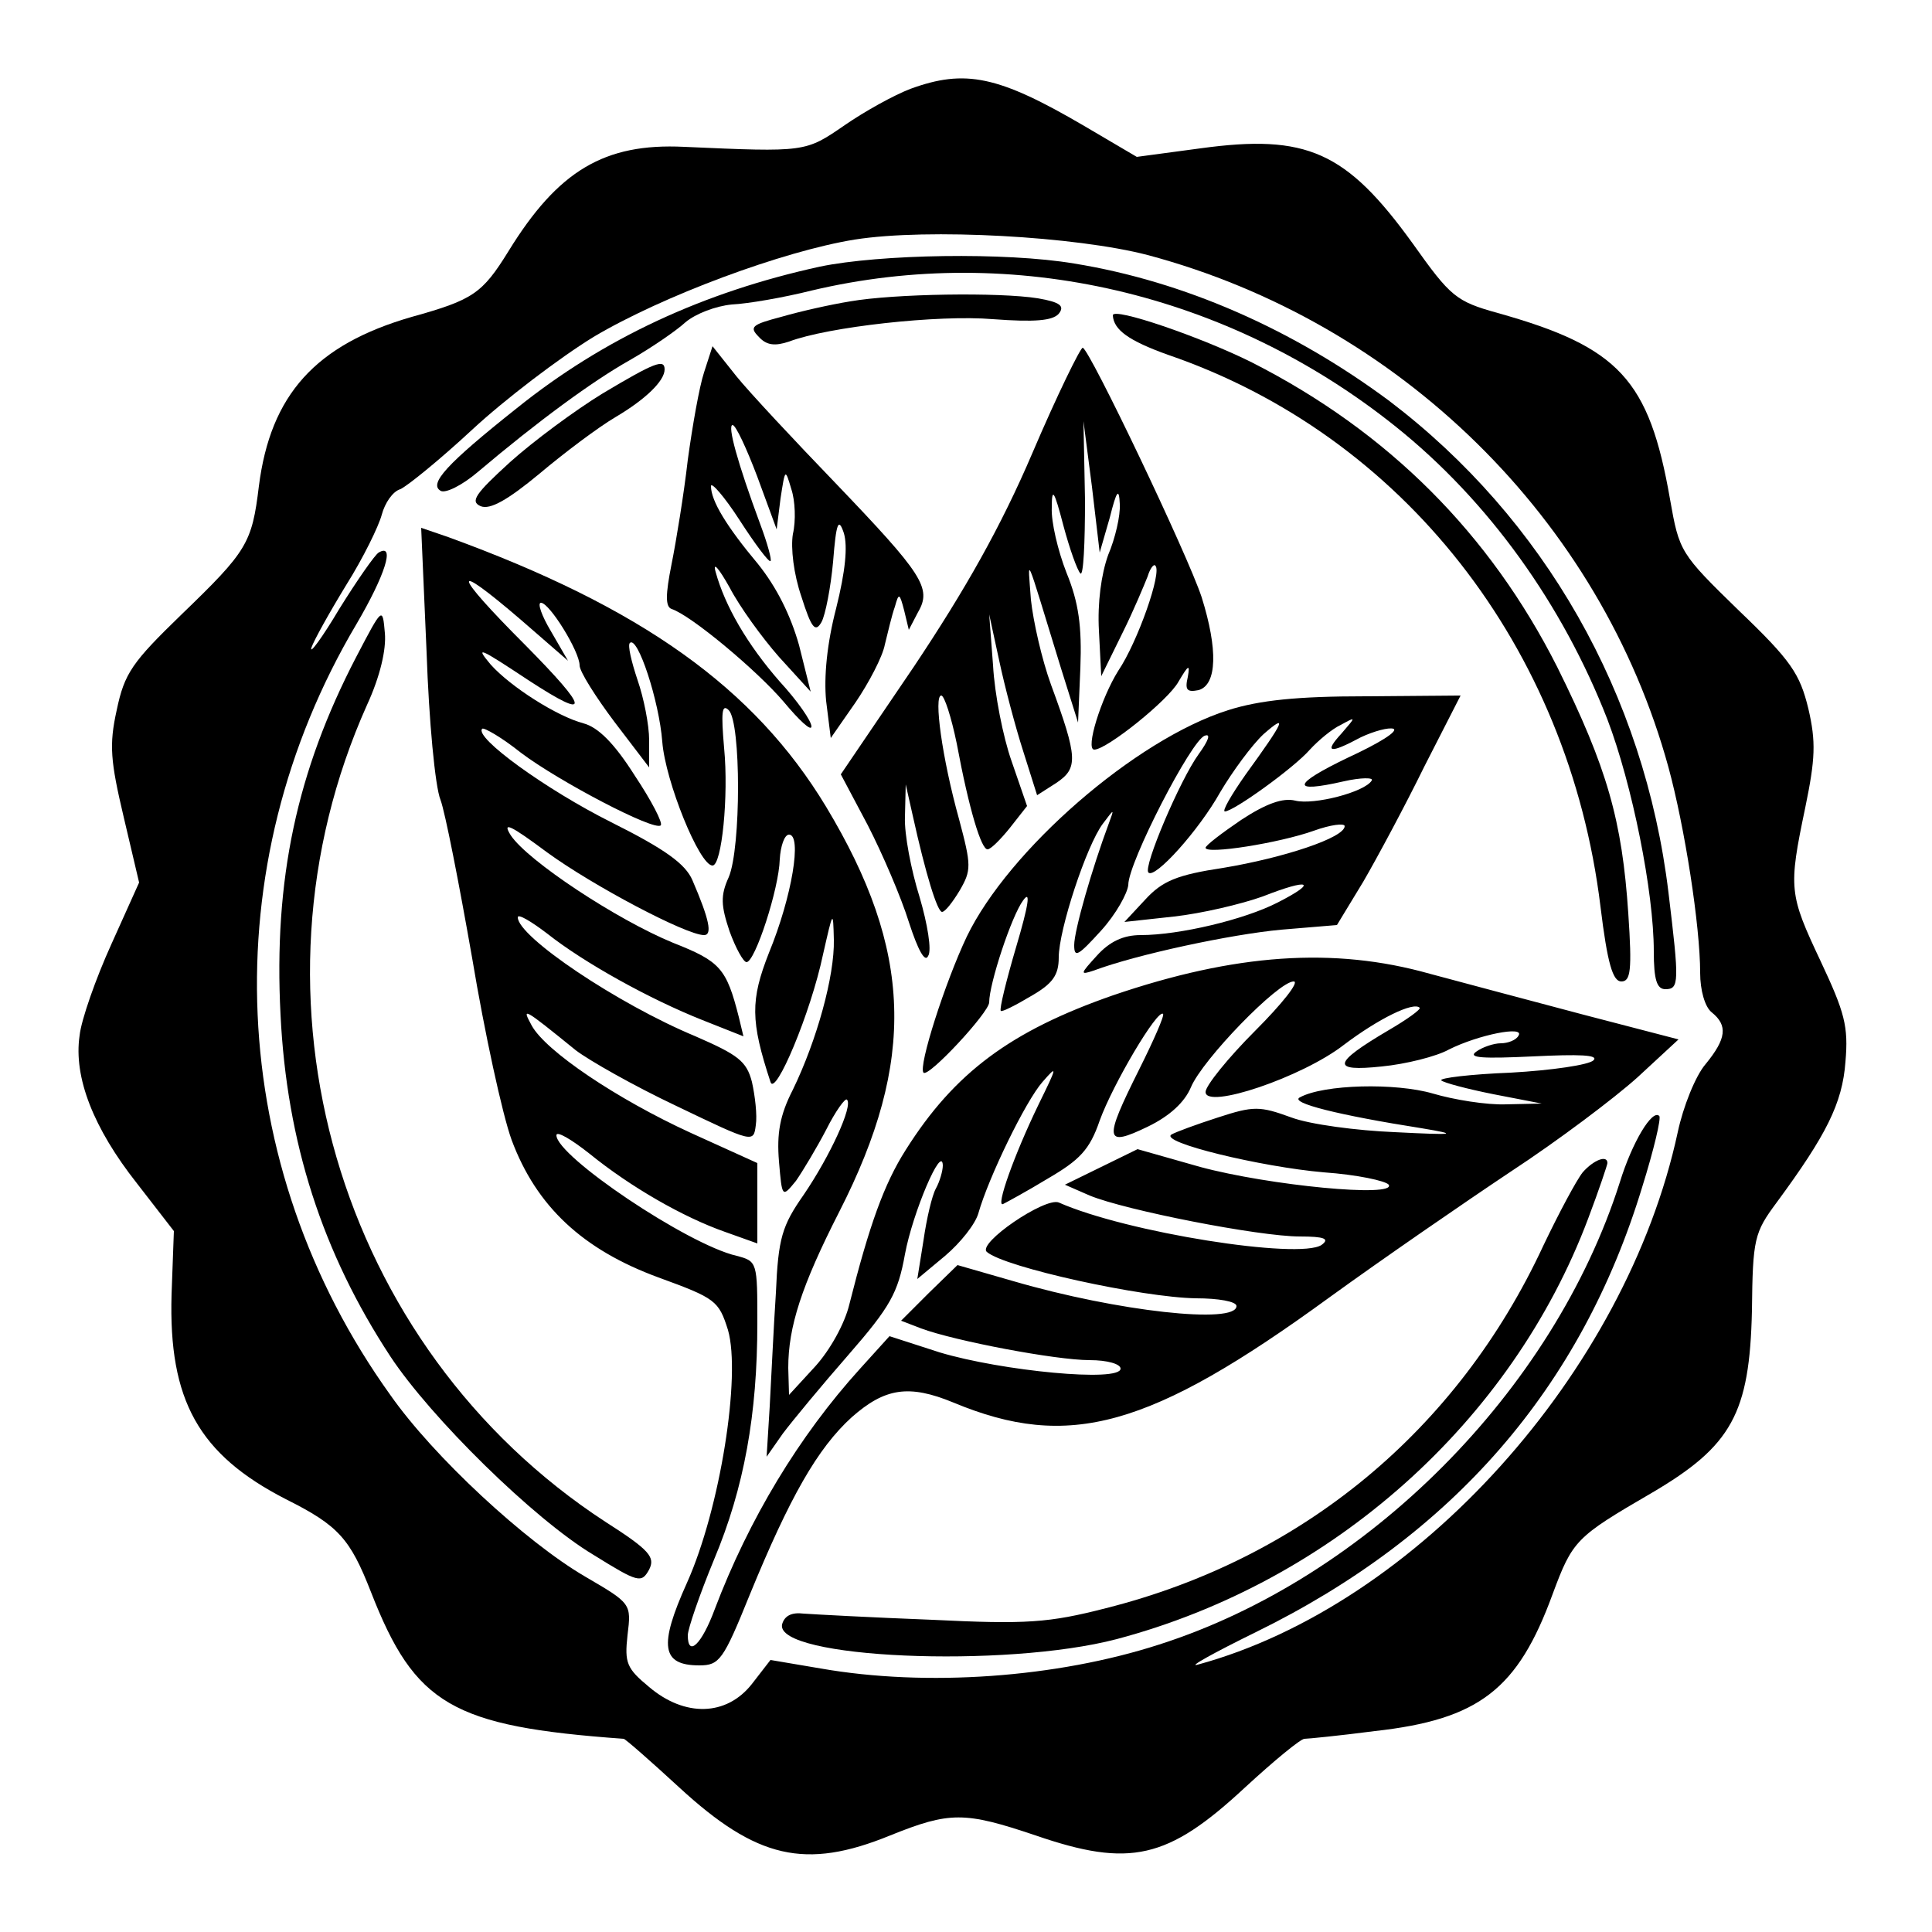 <?xml version="1.0" standalone="no"?>
<!DOCTYPE svg PUBLIC "-//W3C//DTD SVG 20010904//EN"
 "http://www.w3.org/TR/2001/REC-SVG-20010904/DTD/svg10.dtd">
<svg version="1.0" xmlns="http://www.w3.org/2000/svg"
 width="250pt" height="250pt" viewBox="0 0 250 250"
 preserveAspectRatio="xMidYMid meet">
<g transform="translate(0,250) scale(0.1,-0.1)"
fill="#000000" stroke="none">
<path d="M1178 2385 c-21 -8 -59 -29 -85 -47 -51 -35 -50 -35 -208 -28 -103 5
-163 -31 -227 -135 -34 -55 -46 -63 -125 -85 -125 -36 -183 -101 -198 -219 -9
-74 -15 -84 -100 -166 -64 -62 -74 -76 -84 -124 -10 -45 -8 -66 9 -138 l20
-85 -36 -80 c-20 -44 -39 -98 -41 -118 -8 -54 18 -120 74 -191 l48 -62 -3 -82
c-4 -137 35 -207 148 -265 68 -34 83 -51 110 -120 57 -146 105 -174 327 -190
2 0 34 -28 72 -63 100 -92 163 -107 273 -62 77 31 96 31 188 0 122 -42 171
-31 271 62 38 35 72 63 77 63 4 0 45 4 91 10 135 15 185 54 230 177 26 70 30
74 128 131 104 61 127 103 130 236 1 93 3 101 32 140 64 87 85 128 89 182 4
46 -1 64 -32 130 -41 87 -42 94 -20 199 13 63 14 85 4 128 -11 45 -22 62 -90
127 -76 74 -77 76 -89 144 -27 155 -66 197 -223 241 -54 15 -61 21 -110 90
-86 119 -137 142 -275 123 l-82 -11 -68 40 c-111 65 -154 74 -225 48z m307
-215 c326 -87 586 -342 674 -663 21 -77 41 -205 41 -266 0 -22 6 -44 15 -51
21 -17 19 -34 -8 -67 -13 -15 -29 -55 -36 -88 -67 -311 -338 -612 -621 -689
-14 -4 20 15 75 42 255 125 421 316 500 576 15 48 25 90 22 92 -9 9 -35 -34
-51 -86 -86 -270 -327 -512 -596 -598 -133 -43 -301 -55 -438 -31 l-65 11 -24
-31 c-33 -42 -87 -43 -133 -4 -29 24 -32 31 -28 67 5 41 5 41 -55 76 -77 45
-196 155 -252 235 -213 297 -230 683 -44 997 37 63 51 106 29 93 -5 -3 -28
-36 -51 -73 -22 -37 -39 -60 -36 -50 3 9 23 45 45 81 22 35 42 76 46 91 4 15
14 30 24 33 9 4 51 38 93 77 42 39 113 93 157 120 89 53 245 111 338 126 95
15 287 4 379 -20z"/>
<path d="M1061 2155 c-151 -33 -280 -93 -392 -183 -92 -73 -114 -98 -99 -107
6 -4 28 7 48 24 78 66 149 118 197 145 28 16 60 38 72 49 13 11 39 21 60 23
21 1 67 9 103 18 261 62 540 -3 756 -176 120 -96 216 -230 274 -379 32 -84 60
-223 60 -300 0 -37 4 -49 15 -49 18 0 18 9 4 125 -31 257 -161 484 -361 636
-125 93 -266 155 -408 178 -89 15 -252 12 -329 -4z"/>
<path d="M1100 2110 c-25 -4 -65 -13 -89 -20 -38 -10 -42 -13 -29 -26 10 -11
21 -12 39 -6 50 19 193 35 264 29 54 -4 77 -2 85 7 8 10 2 15 -27 20 -50 8
-186 6 -243 -4z"/>
<path d="M1440 2092 c1 -19 21 -33 71 -51 304 -104 519 -378 560 -714 9 -74
16 -97 27 -97 12 0 14 14 9 88 -8 120 -27 188 -92 319 -87 172 -218 304 -395
394 -66 33 -180 72 -180 61z"/>
<path d="M911 2018 c-6 -18 -15 -69 -21 -113 -5 -44 -15 -105 -21 -135 -8 -40
-8 -55 0 -58 25 -8 111 -80 145 -120 20 -24 36 -39 36 -32 0 7 -18 33 -41 58
-42 48 -71 98 -83 142 -4 14 4 5 18 -20 13 -25 42 -65 64 -90 l41 -45 -15 60
c-11 39 -29 75 -53 105 -41 49 -61 82 -61 101 0 6 17 -13 37 -44 20 -31 38
-55 40 -53 2 1 -4 23 -13 47 -30 81 -43 129 -36 129 4 0 18 -30 32 -67 l25
-68 5 40 c6 39 6 39 14 12 5 -15 6 -41 2 -58 -3 -18 1 -52 11 -81 13 -41 18
-47 26 -33 5 9 12 45 15 78 4 51 7 58 14 37 5 -17 2 -49 -10 -97 -12 -46 -16
-89 -13 -120 l6 -48 32 46 c17 25 35 59 38 75 4 16 9 38 13 49 5 18 6 18 12
-5 l6 -25 12 23 c18 31 6 49 -107 167 -53 55 -111 117 -128 138 l-31 39 -11
-34z"/>
<path d="M1336 1914 c-41 -96 -87 -177 -153 -276 l-95 -140 35 -66 c19 -37 43
-93 53 -125 12 -37 21 -53 25 -44 5 7 -1 42 -11 76 -11 35 -20 82 -19 104 l1
42 9 -40 c17 -77 32 -125 38 -125 4 0 14 13 23 28 15 26 15 32 -1 92 -22 79
-33 160 -23 160 4 0 13 -28 20 -62 16 -86 32 -138 40 -137 4 0 17 13 29 28
l22 28 -20 58 c-11 31 -22 87 -24 124 l-5 66 13 -60 c7 -33 21 -86 31 -117
l18 -57 25 16 c28 19 28 32 -7 127 -12 33 -23 82 -26 110 -4 57 -9 67 39 -89
l22 -70 3 71 c2 53 -2 84 -18 123 -11 28 -20 66 -19 84 0 27 3 23 15 -23 8
-30 18 -58 22 -62 4 -4 6 39 6 95 l-2 102 11 -85 10 -85 13 45 c9 36 12 39 13
18 1 -15 -6 -45 -15 -66 -9 -25 -14 -62 -12 -98 l3 -59 27 55 c15 30 29 64 33
74 3 10 8 17 10 14 9 -8 -23 -99 -48 -136 -22 -35 -43 -102 -31 -102 16 0 96
64 109 88 13 22 15 23 12 6 -4 -17 -1 -20 14 -17 24 7 25 53 4 120 -18 55
-146 323 -154 323 -3 0 -33 -61 -65 -136z"/>
<path d="M780 1991 c-36 -22 -90 -62 -120 -89 -45 -41 -52 -51 -38 -57 12 -5
35 8 76 42 32 27 76 60 98 73 39 23 64 47 64 62 0 14 -13 9 -80 -31z"/>
<path d="M552 1656 c3 -88 11 -174 18 -191 6 -16 24 -108 41 -205 16 -96 39
-202 51 -235 32 -86 92 -142 190 -178 74 -27 78 -30 90 -68 17 -59 -10 -231
-53 -327 -37 -82 -33 -107 16 -107 26 0 31 7 65 91 52 127 88 190 132 230 43
38 74 43 132 19 149 -62 254 -33 486 136 69 50 175 123 235 163 61 40 134 95
164 122 l53 49 -123 32 c-68 18 -158 42 -199 53 -124 35 -252 26 -410 -28
-132 -46 -205 -100 -268 -200 -28 -44 -47 -97 -73 -200 -6 -25 -25 -59 -44
-80 l-34 -37 -1 35 c0 53 17 106 66 202 100 196 95 338 -17 524 -93 154 -239
258 -489 349 l-35 12 7 -161z m122 42 l61 -53 -22 38 c-12 20 -18 37 -13 37
11 0 50 -63 50 -81 0 -8 21 -41 45 -73 l45 -59 0 35 c0 20 -7 55 -15 78 -8 24
-13 45 -10 48 10 10 38 -75 42 -128 4 -51 48 -160 65 -160 12 0 21 90 15 152
-4 46 -3 58 6 49 16 -16 16 -178 0 -216 -11 -24 -10 -37 1 -70 8 -22 18 -40
22 -40 11 0 42 95 43 133 1 17 6 32 12 32 17 0 4 -80 -26 -153 -24 -61 -24
-88 2 -167 6 -20 52 89 68 165 13 57 13 58 14 19 1 -47 -22 -130 -53 -194 -17
-33 -21 -57 -18 -93 4 -47 4 -47 22 -25 9 13 27 43 39 66 12 24 25 42 27 39 8
-8 -22 -73 -56 -123 -28 -40 -33 -56 -36 -127 -3 -45 -6 -111 -8 -147 l-4 -65
21 30 c12 16 50 62 85 102 54 62 64 80 73 130 10 54 48 143 49 115 0 -7 -4
-21 -9 -30 -5 -9 -12 -39 -16 -67 l-8 -50 36 30 c20 17 39 41 43 55 13 46 61
145 83 170 20 23 19 20 -5 -29 -32 -66 -56 -134 -46 -129 4 2 30 16 58 33 41
24 54 37 67 75 17 47 75 145 82 138 2 -2 -12 -34 -31 -72 -46 -92 -45 -101 11
-74 29 14 48 32 56 51 15 36 113 137 133 137 8 0 -15 -29 -50 -64 -35 -35 -64
-71 -64 -79 0 -23 125 19 179 61 45 34 90 56 98 48 2 -2 -16 -15 -40 -29 -73
-43 -75 -54 -9 -47 31 3 71 13 87 22 38 19 98 31 90 18 -3 -6 -14 -10 -23 -10
-9 0 -24 -5 -32 -11 -11 -8 9 -9 73 -6 61 3 86 2 79 -5 -6 -6 -54 -13 -107
-16 -52 -2 -93 -7 -90 -10 3 -3 33 -11 68 -18 l62 -12 -46 -1 c-25 -1 -68 6
-95 14 -48 14 -141 12 -172 -5 -14 -7 50 -23 158 -40 48 -8 44 -9 -35 -5 -49
2 -110 10 -134 19 -41 15 -49 15 -95 0 -28 -9 -55 -19 -60 -22 -17 -10 116
-42 197 -49 43 -3 80 -11 84 -16 10 -17 -155 -1 -244 23 l-81 23 -47 -23 -47
-23 32 -14 c46 -19 219 -53 272 -53 32 0 39 -3 28 -11 -29 -19 -252 16 -340
55 -18 7 -106 -53 -93 -64 23 -20 201 -59 271 -60 28 0 52 -4 52 -10 0 -24
-154 -7 -288 32 l-73 21 -37 -36 -36 -36 26 -10 c43 -16 174 -41 218 -41 23 0
40 -5 40 -11 0 -18 -154 -3 -234 21 l-65 21 -38 -42 c-79 -87 -144 -195 -188
-311 -17 -46 -35 -63 -35 -34 0 8 15 52 34 98 39 93 56 188 56 306 0 79 0 80
-27 87 -64 15 -233 129 -233 156 0 6 19 -5 43 -24 53 -43 121 -82 175 -101
l42 -15 0 52 0 52 -86 39 c-96 44 -188 106 -206 139 -13 24 -12 24 57 -32 17
-13 75 -46 130 -72 100 -48 100 -48 103 -25 2 13 -1 38 -5 56 -7 27 -18 35
-73 59 -101 42 -230 129 -230 154 0 5 17 -5 38 -21 48 -38 133 -85 201 -112
l53 -21 -6 25 c-16 63 -24 72 -85 96 -73 30 -188 106 -210 139 -12 19 0 13 47
-22 59 -43 180 -107 203 -107 11 0 7 20 -15 71 -9 21 -35 40 -105 75 -84 42
-178 110 -167 121 2 2 25 -11 50 -31 49 -37 173 -102 181 -94 3 3 -12 32 -34
65 -26 41 -47 62 -66 67 -34 9 -94 47 -120 76 -21 25 -15 22 50 -21 80 -52 78
-38 -5 46 -95 95 -98 112 -6 33z"/>
<path d="M461 1650 c-77 -148 -107 -288 -98 -463 8 -165 54 -308 142 -442 52
-79 186 -211 263 -257 58 -36 62 -37 72 -19 8 16 1 25 -57 62 -346 226 -478
678 -308 1057 17 37 25 72 23 93 -3 34 -3 34 -37 -31z"/>
<path d="M1589 1581 c-120 -38 -284 -181 -338 -293 -28 -59 -63 -168 -56 -176
6 -7 85 78 85 91 0 24 29 112 44 132 10 14 7 -6 -9 -60 -13 -44 -22 -81 -20
-83 1 -2 19 7 39 19 28 16 36 27 36 50 0 36 36 145 57 173 15 20 15 20 8 1
-22 -59 -45 -139 -45 -158 0 -17 5 -14 35 19 19 21 34 48 35 59 0 29 82 188
99 193 8 3 5 -6 -8 -24 -24 -33 -72 -146 -65 -153 8 -9 65 54 93 104 16 27 41
61 56 75 32 28 27 17 -23 -52 -19 -27 -31 -48 -27 -48 11 0 89 56 110 80 11
12 29 27 40 32 20 11 20 11 1 -11 -23 -25 -16 -27 25 -5 17 8 36 13 42 11 7
-3 -19 -19 -58 -37 -73 -35 -76 -47 -6 -31 22 5 39 5 36 1 -9 -15 -75 -32 -99
-26 -16 4 -38 -4 -70 -25 -25 -17 -46 -33 -46 -36 0 -9 95 6 140 22 22 8 40
10 40 6 0 -15 -79 -41 -157 -54 -60 -9 -79 -17 -101 -41 l-27 -29 64 7 c36 4
87 16 115 26 61 24 72 19 19 -8 -43 -22 -127 -42 -177 -42 -22 0 -40 -8 -57
-27 -21 -23 -22 -25 -4 -19 56 21 178 47 243 53 l72 6 34 56 c18 31 54 98 79
149 l47 92 -123 -1 c-88 0 -137 -5 -178 -18z"/>
<path d="M2048 983 c-8 -10 -31 -53 -51 -95 -111 -239 -312 -405 -566 -469
-74 -19 -103 -21 -225 -15 -78 3 -152 7 -166 8 -16 2 -25 -3 -28 -14 -9 -44
288 -57 433 -19 279 74 511 281 610 544 14 37 25 70 25 72 0 11 -18 4 -32 -12z"/>
</g>
</svg>
